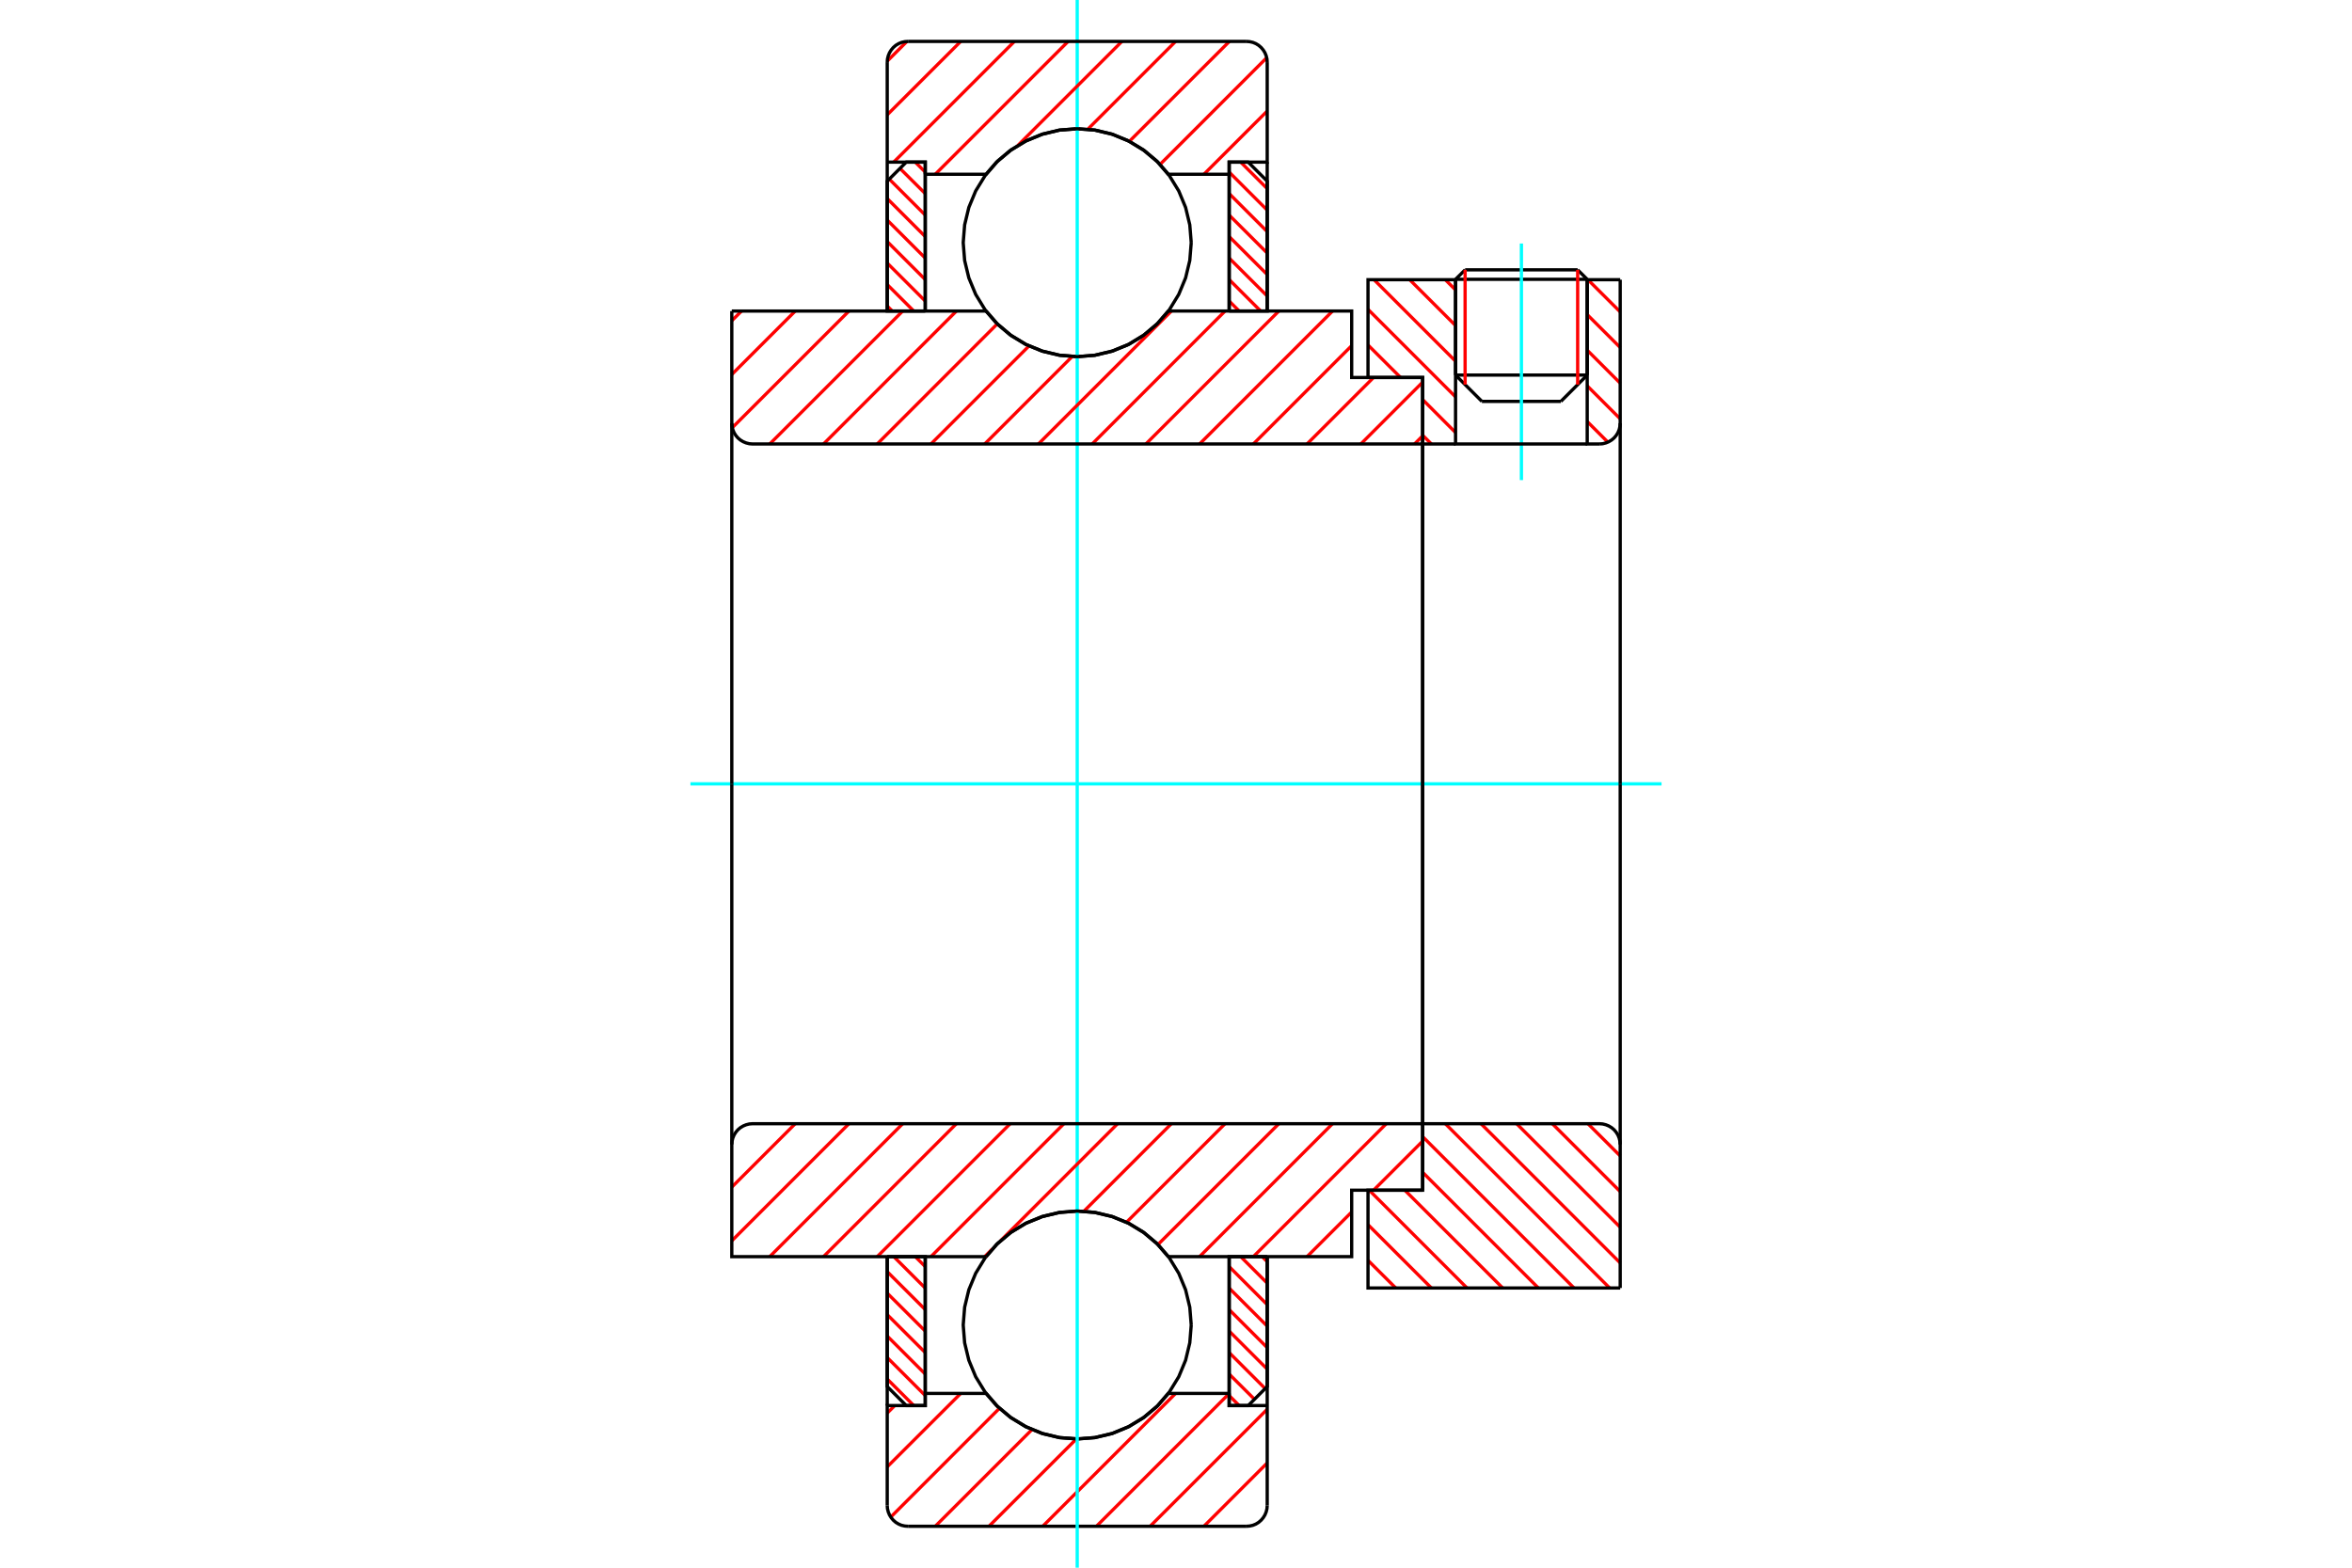 <?xml version="1.0" standalone="no"?>
<!DOCTYPE svg PUBLIC "-//W3C//DTD SVG 1.1//EN"
	"http://www.w3.org/Graphics/SVG/1.1/DTD/svg11.dtd">
<svg xmlns="http://www.w3.org/2000/svg" height="100%" width="100%" viewBox="0 0 36000 24000">
	<rect x="-1800" y="-1200" width="39600" height="26400" style="fill:#FFF"/>
	<g style="fill:none; fill-rule:evenodd" transform="matrix(1 0 0 1 0 0)">
		<g style="fill:none; stroke:#000; stroke-width:50; shape-rendering:geometricPrecision">
			<line x1="24294" y1="4276" x2="22279" y2="4276"/>
			<line x1="22425" y1="4131" x2="24148" y2="4131"/>
			<line x1="22279" y1="5742" x2="24294" y2="5742"/>
			<line x1="23891" y1="6145" x2="22682" y2="6145"/>
			<line x1="22425" y1="4131" x2="22279" y2="4276"/>
			<line x1="24294" y1="4276" x2="24148" y2="4131"/>
			<line x1="23891" y1="6145" x2="24294" y2="5742"/>
			<line x1="22279" y1="5742" x2="22682" y2="6145"/>
			<line x1="22279" y1="4276" x2="22279" y2="5742"/>
			<line x1="24294" y1="5742" x2="24294" y2="4276"/>
		</g>
		<g style="fill:none; stroke:#0FF; stroke-width:50; shape-rendering:geometricPrecision">
			<line x1="23287" y1="7350" x2="23287" y2="3728"/>
		</g>
		<g style="fill:none; stroke:#F00; stroke-width:50; shape-rendering:geometricPrecision">
			<line x1="24148" y1="4131" x2="24148" y2="5888"/>
			<line x1="22425" y1="5888" x2="22425" y2="4131"/>
			<line x1="13580" y1="21112" x2="13986" y2="21518"/>
			<line x1="13580" y1="20783" x2="14162" y2="21365"/>
			<line x1="13580" y1="20454" x2="14162" y2="21036"/>
			<line x1="13580" y1="20126" x2="14162" y2="20707"/>
			<line x1="13580" y1="19797" x2="14162" y2="20378"/>
			<line x1="13580" y1="19468" x2="14162" y2="20049"/>
			<line x1="13680" y1="19238" x2="14162" y2="19720"/>
			<line x1="14009" y1="19238" x2="14162" y2="19391"/>
		</g>
		<g style="fill:none; stroke:#000; stroke-width:50; shape-rendering:geometricPrecision">
			<polyline points="13580,19238 13580,21227 13871,21518 14162,21518 14162,19238 13580,19238"/>
		</g>
		<g style="fill:none; stroke:#0FF; stroke-width:50; shape-rendering:geometricPrecision">
			<line x1="10568" y1="12000" x2="25432" y2="12000"/>
		</g>
		<g style="fill:none; stroke:#F00; stroke-width:50; shape-rendering:geometricPrecision">
			<line x1="13580" y1="4685" x2="13657" y2="4762"/>
			<line x1="13580" y1="4356" x2="13986" y2="4762"/>
			<line x1="13580" y1="4027" x2="14162" y2="4609"/>
			<line x1="13580" y1="3698" x2="14162" y2="4280"/>
			<line x1="13580" y1="3369" x2="14162" y2="3951"/>
			<line x1="13580" y1="3040" x2="14162" y2="3622"/>
			<line x1="13611" y1="2742" x2="14162" y2="3293"/>
			<line x1="13775" y1="2578" x2="14162" y2="2964"/>
			<line x1="14009" y1="2482" x2="14162" y2="2635"/>
		</g>
		<g style="fill:none; stroke:#000; stroke-width:50; shape-rendering:geometricPrecision">
			<polyline points="14162,4762 14162,2482 13871,2482 13580,2773 13580,4762 14162,4762"/>
		</g>
		<g style="fill:none; stroke:#F00; stroke-width:50; shape-rendering:geometricPrecision">
			<line x1="19319" y1="19238" x2="19396" y2="19315"/>
			<line x1="18990" y1="19238" x2="19396" y2="19644"/>
			<line x1="18814" y1="19391" x2="19396" y2="19973"/>
			<line x1="18814" y1="19720" x2="19396" y2="20302"/>
			<line x1="18814" y1="20049" x2="19396" y2="20631"/>
			<line x1="18814" y1="20378" x2="19396" y2="20960"/>
			<line x1="18814" y1="20707" x2="19365" y2="21258"/>
			<line x1="18814" y1="21036" x2="19201" y2="21422"/>
			<line x1="18814" y1="21365" x2="18967" y2="21518"/>
		</g>
		<g style="fill:none; stroke:#000; stroke-width:50; shape-rendering:geometricPrecision">
			<polyline points="19396,19238 19396,21227 19105,21518 18814,21518 18814,19238 19396,19238"/>
		</g>
		<g style="fill:none; stroke:#F00; stroke-width:50; shape-rendering:geometricPrecision">
			<line x1="18990" y1="2482" x2="19396" y2="2888"/>
			<line x1="18814" y1="2635" x2="19396" y2="3217"/>
			<line x1="18814" y1="2964" x2="19396" y2="3546"/>
			<line x1="18814" y1="3293" x2="19396" y2="3874"/>
			<line x1="18814" y1="3622" x2="19396" y2="4203"/>
			<line x1="18814" y1="3951" x2="19396" y2="4532"/>
			<line x1="18814" y1="4280" x2="19296" y2="4762"/>
			<line x1="18814" y1="4609" x2="18967" y2="4762"/>
		</g>
		<g style="fill:none; stroke:#000; stroke-width:50; shape-rendering:geometricPrecision">
			<polyline points="18814,4762 18814,2482 19105,2482 19396,2773 19396,4762 18814,4762"/>
			<polyline points="18233,3715 18211,3442 18147,3176 18042,2923 17899,2690 17722,2482 17513,2304 17280,2161 17027,2056 16761,1992 16488,1971 16215,1992 15949,2056 15696,2161 15463,2304 15254,2482 15077,2690 14934,2923 14829,3176 14765,3442 14743,3715 14765,3988 14829,4254 14934,4507 15077,4741 15254,4949 15463,5127 15696,5270 15949,5374 16215,5438 16488,5460 16761,5438 17027,5374 17280,5270 17513,5127 17722,4949 17899,4741 18042,4507 18147,4254 18211,3988 18233,3715"/>
			<polyline points="18233,20285 18211,20012 18147,19746 18042,19493 17899,19259 17722,19051 17513,18873 17280,18730 17027,18626 16761,18562 16488,18540 16215,18562 15949,18626 15696,18730 15463,18873 15254,19051 15077,19259 14934,19493 14829,19746 14765,20012 14743,20285 14765,20558 14829,20824 14934,21077 15077,21310 15254,21518 15463,21696 15696,21839 15949,21944 16215,22008 16488,22029 16761,22008 17027,21944 17280,21839 17513,21696 17722,21518 17899,21310 18042,21077 18147,20824 18211,20558 18233,20285"/>
		</g>
		<g style="fill:none; stroke:#F00; stroke-width:50; shape-rendering:geometricPrecision">
			<line x1="24305" y1="17203" x2="24799" y2="17696"/>
			<line x1="23760" y1="17203" x2="24799" y2="18242"/>
			<line x1="23214" y1="17203" x2="24799" y2="18788"/>
			<line x1="22668" y1="17203" x2="24799" y2="19334"/>
			<line x1="22122" y1="17203" x2="24637" y2="19718"/>
			<line x1="21775" y1="17401" x2="24092" y2="19718"/>
			<line x1="21775" y1="17947" x2="23546" y2="19718"/>
			<line x1="21502" y1="18221" x2="23000" y2="19718"/>
			<line x1="20957" y1="18221" x2="22454" y2="19718"/>
			<line x1="20939" y1="18749" x2="21909" y2="19718"/>
			<line x1="20939" y1="19295" x2="21363" y2="19718"/>
		</g>
		<g style="fill:none; stroke:#000; stroke-width:50; shape-rendering:geometricPrecision">
			<line x1="24799" y1="12000" x2="24799" y2="19718"/>
			<polyline points="24799,17520 24795,17471 24783,17422 24764,17376 24738,17334 24706,17296 24668,17264 24625,17238 24579,17219 24531,17207 24481,17203 21775,17203 21775,12000"/>
			<polyline points="21775,17203 21775,18221 20939,18221 20939,19718 24799,19718"/>
		</g>
		<g style="fill:none; stroke:#F00; stroke-width:50; shape-rendering:geometricPrecision">
			<line x1="24305" y1="4282" x2="24799" y2="4775"/>
			<line x1="24294" y1="4816" x2="24799" y2="5320"/>
			<line x1="24294" y1="5361" x2="24799" y2="5866"/>
			<line x1="24294" y1="5907" x2="24799" y2="6412"/>
			<line x1="22122" y1="4282" x2="22279" y2="4439"/>
			<line x1="24294" y1="6453" x2="24610" y2="6769"/>
			<line x1="21577" y1="4282" x2="22279" y2="4984"/>
			<line x1="21031" y1="4282" x2="22279" y2="5530"/>
			<line x1="20939" y1="4736" x2="22279" y2="6076"/>
			<line x1="20939" y1="5282" x2="21437" y2="5779"/>
			<line x1="21775" y1="6117" x2="22279" y2="6622"/>
			<line x1="21775" y1="6663" x2="21909" y2="6797"/>
		</g>
		<g style="fill:none; stroke:#000; stroke-width:50; shape-rendering:geometricPrecision">
			<line x1="24799" y1="12000" x2="24799" y2="4282"/>
			<polyline points="24481,6797 24531,6793 24579,6781 24625,6762 24668,6736 24706,6704 24738,6666 24764,6624 24783,6578 24795,6529 24799,6480"/>
			<polyline points="24481,6797 24294,6797 24294,4282"/>
			<polyline points="24294,6797 22279,6797 22279,4282"/>
			<polyline points="22279,6797 21775,6797 21775,12000"/>
			<polyline points="21775,6797 21775,5779 20939,5779 20939,4282 22279,4282"/>
			<line x1="24294" y1="4282" x2="24799" y2="4282"/>
		</g>
		<g style="fill:none; stroke:#F00; stroke-width:50; shape-rendering:geometricPrecision">
			<line x1="19396" y1="22397" x2="18427" y2="23366"/>
			<line x1="19396" y1="21575" x2="17604" y2="23366"/>
			<line x1="18814" y1="21334" x2="16782" y2="23366"/>
			<line x1="17994" y1="21332" x2="15960" y2="23366"/>
			<line x1="16475" y1="22029" x2="15137" y2="23366"/>
			<line x1="15796" y1="21885" x2="14315" y2="23366"/>
			<line x1="15298" y1="21560" x2="13634" y2="23225"/>
			<line x1="14705" y1="21332" x2="13580" y2="22456"/>
			<line x1="13696" y1="21518" x2="13580" y2="21633"/>
		</g>
		<g style="fill:none; stroke:#000; stroke-width:50; shape-rendering:geometricPrecision">
			<polyline points="19396,19238 19396,21518 19396,23049"/>
			<polyline points="19079,23366 19128,23362 19177,23351 19223,23332 19265,23306 19303,23273 19335,23235 19361,23193 19380,23147 19392,23099 19396,23049"/>
			<line x1="19079" y1="23366" x2="13898" y2="23366"/>
			<polyline points="13580,23049 13584,23099 13596,23147 13615,23193 13641,23235 13673,23273 13711,23306 13754,23332 13799,23351 13848,23362 13898,23366"/>
			<polyline points="13580,23049 13580,21518 14162,21518 14162,21332 14162,19238"/>
			<polyline points="14162,21332 15092,21332 15270,21534 15477,21706 15708,21845 15957,21947 16219,22009 16488,22029 16757,22009 17019,21947 17268,21845 17499,21706 17706,21534 17884,21332 18814,21332 18814,19238"/>
			<polyline points="18814,21332 18814,21518 19396,21518"/>
			<line x1="13580" y1="21518" x2="13580" y2="19238"/>
		</g>
		<g style="fill:none; stroke:#0FF; stroke-width:50; shape-rendering:geometricPrecision">
			<line x1="16488" y1="24000" x2="16488" y2="0"/>
		</g>
		<g style="fill:none; stroke:#F00; stroke-width:50; shape-rendering:geometricPrecision">
			<line x1="19396" y1="1700" x2="18427" y2="2668"/>
			<line x1="19388" y1="884" x2="17756" y2="2517"/>
			<line x1="18817" y1="634" x2="17286" y2="2164"/>
			<line x1="17994" y1="634" x2="16649" y2="1979"/>
			<line x1="17172" y1="634" x2="15578" y2="2228"/>
			<line x1="16349" y1="634" x2="14315" y2="2668"/>
			<line x1="15527" y1="634" x2="13679" y2="2482"/>
			<line x1="14705" y1="634" x2="13580" y2="1758"/>
			<line x1="13882" y1="634" x2="13581" y2="935"/>
		</g>
		<g style="fill:none; stroke:#000; stroke-width:50; shape-rendering:geometricPrecision">
			<polyline points="13580,4762 13580,2482 13580,951"/>
			<polyline points="13898,634 13848,638 13799,649 13754,668 13711,694 13673,727 13641,765 13615,807 13596,853 13584,901 13580,951"/>
			<line x1="13898" y1="634" x2="19079" y2="634"/>
			<polyline points="19396,951 19392,901 19380,853 19361,807 19335,765 19303,727 19265,694 19223,668 19177,649 19128,638 19079,634"/>
			<polyline points="19396,951 19396,2482 18814,2482 18814,2668 18814,4762"/>
			<polyline points="18814,2668 17884,2668 17706,2466 17499,2294 17268,2155 17019,2053 16757,1991 16488,1971 16219,1991 15957,2053 15708,2155 15477,2294 15270,2466 15092,2668 14162,2668 14162,4762"/>
			<polyline points="14162,2668 14162,2482 13580,2482"/>
			<line x1="19396" y1="2482" x2="19396" y2="4762"/>
		</g>
		<g style="fill:none; stroke:#F00; stroke-width:50; shape-rendering:geometricPrecision">
			<line x1="21775" y1="17470" x2="21024" y2="18221"/>
			<line x1="20689" y1="18555" x2="20006" y2="19238"/>
			<line x1="21219" y1="17203" x2="19184" y2="19238"/>
			<line x1="20396" y1="17203" x2="18361" y2="19238"/>
			<line x1="19574" y1="17203" x2="17723" y2="19054"/>
			<line x1="18751" y1="17203" x2="17242" y2="18712"/>
			<line x1="17929" y1="17203" x2="16589" y2="18544"/>
			<line x1="17106" y1="17203" x2="15318" y2="18992"/>
			<line x1="15189" y1="19121" x2="15072" y2="19238"/>
			<line x1="16284" y1="17203" x2="14249" y2="19238"/>
			<line x1="15462" y1="17203" x2="13427" y2="19238"/>
			<line x1="14639" y1="17203" x2="12605" y2="19238"/>
			<line x1="13817" y1="17203" x2="11782" y2="19238"/>
			<line x1="12994" y1="17203" x2="11201" y2="18996"/>
			<line x1="12172" y1="17203" x2="11201" y2="18174"/>
		</g>
		<g style="fill:none; stroke:#000; stroke-width:50; shape-rendering:geometricPrecision">
			<line x1="21775" y1="12000" x2="21775" y2="18221"/>
			<polyline points="21775,17203 11519,17203 11469,17207 11421,17219 11375,17238 11332,17264 11294,17296 11262,17334 11236,17376 11217,17422 11205,17471 11201,17520 11201,19238 11783,19238 15092,19238"/>
			<polyline points="17884,19238 17706,19036 17499,18863 17268,18724 17019,18623 16757,18561 16488,18540 16219,18561 15957,18623 15708,18724 15477,18863 15270,19036 15092,19238"/>
			<polyline points="17884,19238 20689,19238 20689,18221 21775,18221"/>
			<line x1="11201" y1="12000" x2="11201" y2="17520"/>
		</g>
		<g style="fill:none; stroke:#F00; stroke-width:50; shape-rendering:geometricPrecision">
			<line x1="21775" y1="6673" x2="21651" y2="6797"/>
			<line x1="21775" y1="5851" x2="20829" y2="6797"/>
			<line x1="21024" y1="5779" x2="20006" y2="6797"/>
			<line x1="20689" y1="5292" x2="19184" y2="6797"/>
			<line x1="20396" y1="4762" x2="18361" y2="6797"/>
			<line x1="19574" y1="4762" x2="17539" y2="6797"/>
			<line x1="18751" y1="4762" x2="16717" y2="6797"/>
			<line x1="17929" y1="4762" x2="15894" y2="6797"/>
			<line x1="16411" y1="5458" x2="15072" y2="6797"/>
			<line x1="15750" y1="5296" x2="14249" y2="6797"/>
			<line x1="15265" y1="4958" x2="13427" y2="6797"/>
			<line x1="14639" y1="4762" x2="12605" y2="6797"/>
			<line x1="13817" y1="4762" x2="11782" y2="6797"/>
			<line x1="12994" y1="4762" x2="11209" y2="6547"/>
			<line x1="12172" y1="4762" x2="11201" y2="5733"/>
			<line x1="11350" y1="4762" x2="11201" y2="4910"/>
		</g>
		<g style="fill:none; stroke:#000; stroke-width:50; shape-rendering:geometricPrecision">
			<line x1="11201" y1="12000" x2="11201" y2="4762"/>
			<polyline points="11201,6480 11205,6529 11217,6578 11236,6624 11262,6666 11294,6704 11332,6736 11375,6762 11421,6781 11469,6793 11519,6797 21775,6797 21775,5779 20689,5779 20689,4762 17884,4762"/>
			<polyline points="15092,4762 15270,4964 15477,5137 15708,5276 15957,5377 16219,5439 16488,5460 16757,5439 17019,5377 17268,5276 17499,5137 17706,4964 17884,4762"/>
			<polyline points="15092,4762 11783,4762 11201,4762"/>
			<line x1="21775" y1="12000" x2="21775" y2="6797"/>
		</g>
	</g>
</svg>

